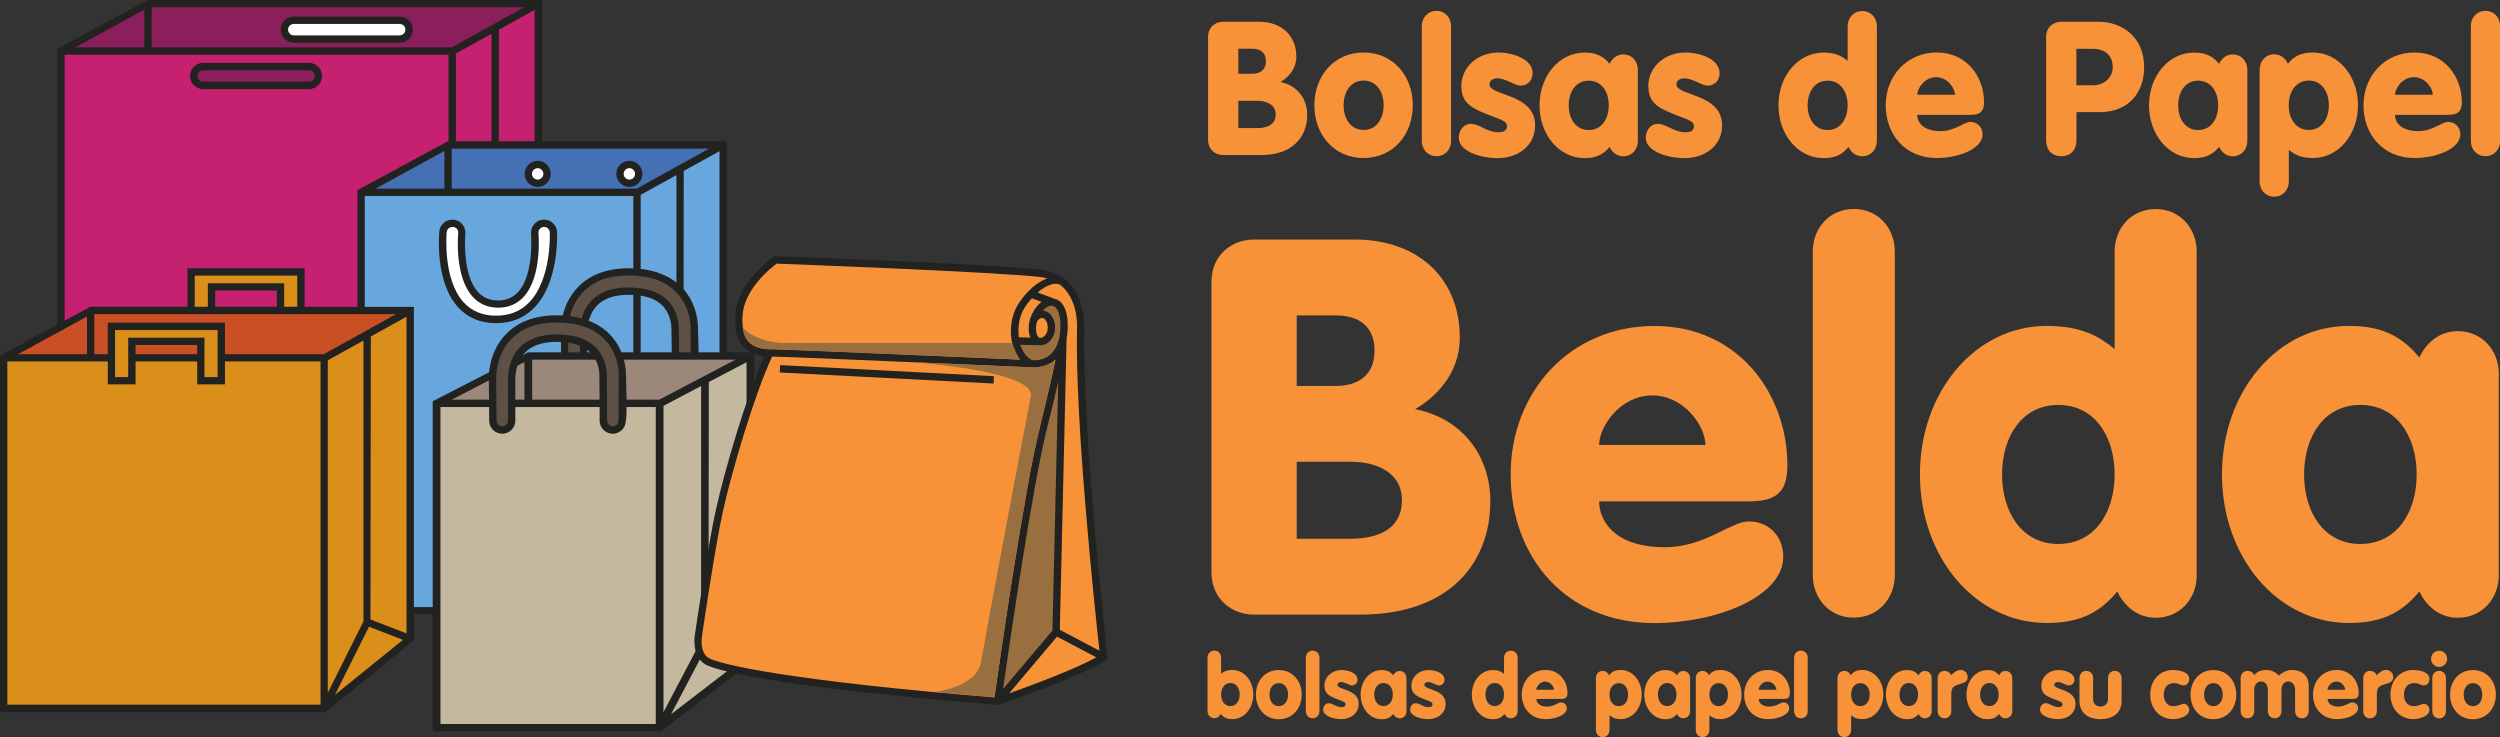 <?xml version="1.0" encoding="UTF-8"?>
<svg xmlns="http://www.w3.org/2000/svg" width="156" height="46" viewBox="0 0 156 46" fill="none">
  <rect x="0" y="0" width="156" height="46" fill="#333333" stroke="none"/>
  <g clip-path="url(#clip0_451_1747)">
    <path d="M9.217 0L3.575 3.046V24.911H28.299L33.821 20.44V0H9.217Z" fill="#222221"></path>
    <path d="M9.005 2.954H4.7L9.005 0.603V2.954Z" fill="#8B1F5B"></path>
    <path d="M9.464 0.454H32.701L28.196 2.954H9.464V0.454Z" fill="#8B1F5B"></path>
    <path d="M28.449 3.339L30.675 2.103V19.25L28.449 23.71V3.339Z" fill="#C52170"></path>
    <path d="M31.014 19.59L33.138 20.405L28.896 23.836L31.014 19.59Z" fill="#C52170"></path>
    <path d="M31.106 19.136L31.135 1.85L33.361 0.615V19.997L31.106 19.136Z" fill="#C52170"></path>
    <path d="M27.99 3.413H4.035V24.451H27.99V3.413Z" fill="#C52170"></path>
    <path d="M19.283 5.557H12.672C12.224 5.557 11.857 5.189 11.857 4.741C11.857 4.293 12.224 3.925 12.672 3.925H19.283C19.731 3.925 20.098 4.293 20.098 4.741C20.098 5.189 19.731 5.557 19.283 5.557Z" fill="#222221"></path>
    <path d="M12.678 4.385C12.482 4.385 12.322 4.545 12.322 4.741C12.322 4.936 12.482 5.097 12.678 5.097H19.289C19.484 5.097 19.645 4.936 19.645 4.741C19.645 4.545 19.484 4.385 19.289 4.385H12.678Z" fill="#8B1F5B"></path>
    <path d="M24.942 2.666H18.331C17.883 2.666 17.516 2.299 17.516 1.85C17.516 1.402 17.883 1.034 18.331 1.034H24.942C25.39 1.034 25.757 1.402 25.757 1.85C25.757 2.299 25.39 2.666 24.942 2.666Z" fill="#222221"></path>
    <path d="M18.331 1.494C18.136 1.494 17.975 1.655 17.975 1.85C17.975 2.046 18.136 2.207 18.331 2.207H24.942C25.137 2.207 25.298 2.046 25.298 1.85C25.298 1.655 25.137 1.494 24.942 1.494H18.331Z" fill="white"></path>
    <path d="M27.944 8.815L22.302 11.866V38.34H39.835L45.35 33.869V8.815H27.944Z" fill="#222221"></path>
    <path d="M23.433 11.774L27.731 9.418V11.774H23.433Z" fill="#4570B3"></path>
    <path d="M39.519 12.228H22.761V37.88H39.519V12.228Z" fill="#68A7DD"></path>
    <path d="M39.726 11.774H28.19V9.275H44.237L39.726 11.774Z" fill="#4570B3"></path>
    <path d="M39.978 12.154L42.211 10.924V32.68L39.978 37.139V12.154Z" fill="#68A7DD"></path>
    <path d="M40.426 37.265L42.55 33.019L44.673 33.835L40.426 37.265Z" fill="#68A7DD"></path>
    <path d="M44.897 33.427L42.642 32.565L42.664 10.665L44.897 9.436V33.427Z" fill="#68A7DD"></path>
    <path d="M33.551 11.665C33.103 11.665 32.736 11.297 32.736 10.849C32.736 10.401 33.103 10.033 33.551 10.033C33.998 10.033 34.366 10.401 34.366 10.849C34.366 11.297 33.998 11.665 33.551 11.665Z" fill="#222221"></path>
    <path d="M33.551 10.493C33.356 10.493 33.195 10.654 33.195 10.849C33.195 11.045 33.356 11.206 33.551 11.206C33.746 11.206 33.907 11.045 33.907 10.849C33.907 10.654 33.746 10.493 33.551 10.493Z" fill="white"></path>
    <path d="M39.273 11.665C38.825 11.665 38.458 11.297 38.458 10.849C38.458 10.401 38.825 10.033 39.273 10.033C39.72 10.033 40.088 10.401 40.088 10.849C40.088 11.297 39.72 11.665 39.273 11.665Z" fill="#222221"></path>
    <path d="M39.273 10.493C39.078 10.493 38.917 10.654 38.917 10.849C38.917 11.045 39.078 11.206 39.273 11.206C39.468 11.206 39.628 11.045 39.628 10.849C39.628 10.654 39.468 10.493 39.273 10.493Z" fill="white"></path>
    <path d="M30.951 20.164C29.975 20.164 29.183 19.831 28.586 19.176C27.134 17.578 27.398 14.624 27.41 14.498C27.41 14.073 27.771 13.705 28.225 13.705C28.678 13.705 29.04 14.073 29.04 14.521C29.04 14.567 28.799 17.084 29.82 18.216C30.147 18.578 30.555 18.75 31.077 18.75C31.599 18.75 32.007 18.572 32.334 18.216C33.361 17.084 33.132 14.573 33.132 14.544C33.132 14.073 33.493 13.705 33.947 13.705C34.4 13.705 34.762 14.073 34.762 14.521C34.762 14.636 34.888 17.578 33.361 19.176C32.736 19.831 31.927 20.164 30.951 20.164Z" fill="#222221"></path>
    <path d="M28.225 14.165C28.03 14.165 27.869 14.326 27.869 14.521C27.869 14.573 27.616 17.417 28.931 18.865C29.436 19.417 30.113 19.699 30.957 19.699C31.8 19.699 32.501 19.417 33.034 18.854C34.423 17.4 34.308 14.556 34.308 14.527C34.308 14.32 34.148 14.159 33.953 14.159C33.757 14.159 33.597 14.32 33.597 14.515C33.608 14.607 33.843 17.233 32.684 18.515C32.271 18.969 31.731 19.199 31.089 19.199C30.446 19.199 29.906 18.969 29.493 18.515C28.334 17.233 28.586 14.601 28.598 14.492C28.598 14.32 28.437 14.159 28.242 14.159L28.225 14.165Z" fill="white"></path>
    <path d="M19.008 19.141V16.739H11.696V19.141H5.636L0 22.193V44.431H20.305L25.826 39.966V19.147H19.008V19.141ZM17.275 19.141H13.43V18.13H17.275V19.141Z" fill="#222221"></path>
    <path d="M23.025 39.11L25.143 39.926L20.902 43.357L23.025 39.11Z" fill="#DB8F1B"></path>
    <path d="M20.454 43.23V22.48L22.681 21.25V38.771L20.454 43.23Z" fill="#DB8F1B"></path>
    <path d="M23.117 38.656L23.14 20.997L25.367 19.762V39.524L23.117 38.656Z" fill="#DB8F1B"></path>
    <path d="M12.15 17.199H18.549V19.141H17.734V17.676H12.97V19.141H12.15V17.199Z" fill="#DB8F1B"></path>
    <path d="M13.43 19.601H17.275H19.008H24.712L20.202 22.101H14.038V20.135H6.726V22.101H5.883V19.601H11.696H13.43Z" fill="#CA4F24"></path>
    <path d="M8 21.072V23.532H7.18V20.595H13.579V23.532H12.758V21.072H8Z" fill="#DB8F1B"></path>
    <path d="M12.305 21.526H8.459V22.101H12.305V21.526Z" fill="#CA4F24"></path>
    <path d="M5.429 22.101H1.125L5.429 19.75V22.101Z" fill="#CA4F24"></path>
    <path d="M0.459 22.555H6.726V23.985H8.459V22.555H12.305V23.985H14.038V22.555H20.001V43.971H0.459V22.555Z" fill="#DB8F1B"></path>
    <path d="M42.756 24.129C42.314 24.129 41.953 23.773 41.941 23.336L41.895 20.469C41.895 20.377 41.878 19.624 41.344 19.078C40.903 18.624 40.197 18.394 39.244 18.394C38.354 18.394 37.683 18.618 37.252 19.067C36.644 19.699 36.65 20.624 36.65 20.664V23.319C36.65 23.767 36.282 24.129 35.835 24.129C35.387 24.129 35.02 23.767 35.02 23.319L34.997 20.693C34.997 20.693 34.917 19.118 36.053 17.929C36.81 17.136 37.884 16.739 39.25 16.739C40.616 16.739 41.781 17.142 42.55 17.934C43.611 19.038 43.554 20.457 43.554 20.474C43.651 23.307 43.571 23.319 43.571 23.325C43.571 23.773 43.204 24.135 42.756 24.135V24.129Z" fill="#222221"></path>
    <path d="M39.244 17.94C40.323 17.94 41.138 18.216 41.672 18.756C42.32 19.417 42.355 20.291 42.355 20.457L42.4 23.319C42.4 23.514 42.567 23.669 42.756 23.669C42.946 23.669 43.112 23.509 43.112 23.319C43.112 23.273 43.089 20.463 43.089 20.463C43.089 20.434 43.129 19.199 42.211 18.245C41.534 17.544 40.535 17.188 39.238 17.188C37.941 17.188 37.04 17.538 36.374 18.239C35.387 19.273 35.445 20.658 35.445 20.67C35.445 20.681 35.468 23.307 35.468 23.313C35.468 23.509 35.628 23.664 35.829 23.664C36.03 23.664 36.185 23.503 36.185 23.313V20.664C36.185 20.549 36.185 19.498 36.92 18.745C37.442 18.205 38.222 17.934 39.238 17.934L39.244 17.94Z" fill="#5E5045"></path>
    <path d="M32.942 21.986L27.002 25.037V45.638H41.247L47.066 41.167V21.986H32.942Z" fill="#222221"></path>
    <path d="M32.724 22.589V24.939H28.185L32.724 22.589Z" fill="#9B887A"></path>
    <path d="M40.92 25.399H27.485V45.178H40.92V25.399Z" fill="#C4B99E"></path>
    <path d="M41.138 24.939H33.206V22.445H45.89L41.138 24.939Z" fill="#9B887A"></path>
    <path d="M41.402 25.324L43.749 24.089V39.978L41.402 44.437V25.324Z" fill="#C4B99E"></path>
    <path d="M41.872 44.569L44.111 40.317L46.343 41.133L41.872 44.569Z" fill="#C4B99E"></path>
    <path d="M46.584 40.725L44.208 39.863L44.231 23.836L46.584 22.601V40.725Z" fill="#C4B99E"></path>
    <path d="M38.234 27.066C37.792 27.066 37.43 26.709 37.419 26.273L37.402 23.405C37.402 23.307 37.39 22.56 36.851 22.014C36.409 21.561 35.703 21.331 34.75 21.331C33.861 21.331 33.189 21.555 32.759 22.003C32.15 22.635 32.156 23.56 32.156 23.601V26.255C32.156 26.703 31.789 27.066 31.341 27.066C30.893 27.066 30.526 26.703 30.526 26.255L30.503 23.629C30.503 23.629 30.423 22.049 31.559 20.865C32.317 20.072 33.39 19.676 34.756 19.676C36.122 19.676 37.287 20.078 38.056 20.871C39.095 21.945 39.066 23.348 39.06 23.405C39.152 26.244 39.049 26.255 39.049 26.255C39.049 26.703 38.681 27.066 38.234 27.066Z" fill="#222221"></path>
    <path d="M34.756 20.871C35.835 20.871 36.65 21.147 37.184 21.687C37.832 22.354 37.867 23.221 37.867 23.388L37.884 26.25C37.884 26.445 38.05 26.6 38.24 26.6C38.429 26.6 38.595 26.439 38.595 26.25C38.595 26.204 38.607 23.399 38.607 23.399C38.607 23.336 38.636 22.124 37.729 21.181C37.052 20.48 36.053 20.124 34.756 20.124C33.459 20.124 32.558 20.48 31.892 21.175C30.916 22.198 30.962 23.595 30.962 23.606C30.962 23.623 30.985 26.25 30.985 26.25C30.985 26.445 31.146 26.6 31.347 26.6C31.548 26.6 31.703 26.439 31.703 26.25V23.601C31.703 23.485 31.703 22.434 32.432 21.681C32.954 21.141 33.734 20.871 34.75 20.871H34.756Z" fill="#5E5045"></path>
    <path d="M69.11 40.983C69.093 40.845 67.515 26.962 67.664 20.423C67.664 20.394 67.739 18.394 66.39 17.377C66.39 17.377 66.39 17.377 66.384 17.371C66.017 17.101 65.552 16.894 64.949 16.825C61.965 16.486 48.535 15.986 48.398 15.986H48.323L48.26 16.027C48.168 16.09 45.993 17.601 45.878 19.676C45.827 20.555 46.005 21.221 46.412 21.647C46.716 21.968 47.141 22.158 47.698 22.221C46.561 24.75 45.224 29.33 44.685 31.749C44.174 34.019 43.376 39.512 43.37 39.553C43.359 39.604 43.123 40.897 43.967 41.431C44.862 42 50.188 43.006 62.24 43.983H62.286L62.332 43.971C62.533 43.903 67.325 42.27 69.007 41.202L69.127 41.127L69.11 40.983Z" fill="#222221"></path>
    <path d="M67.205 20.405C67.067 26.336 68.341 38.214 68.605 40.604L66.132 39.3L66.556 21.112C66.579 20.98 66.602 20.842 66.614 20.687C66.694 19.618 66.436 18.888 65.908 18.67C65.862 18.653 65.81 18.653 65.764 18.641V18.63L64.748 18.251C65.265 17.802 65.81 17.596 66.154 17.768C67.268 18.636 67.21 20.308 67.21 20.4L67.205 20.405Z" fill="#F79238"></path>
    <path d="M64.393 22.468C64.066 22.302 63.807 21.968 63.664 21.515L64.944 21.543C65.15 21.538 65.357 21.445 65.517 21.273C65.81 20.963 65.913 20.492 65.776 20.032C65.667 19.67 65.42 19.428 65.121 19.388C65.104 19.388 65.093 19.388 65.076 19.388C65.299 19.13 65.54 19.026 65.736 19.101C65.988 19.204 66.235 19.664 66.16 20.658C66.017 22.549 64.616 22.48 64.553 22.48C64.525 22.48 64.473 22.48 64.398 22.474L64.393 22.468Z" fill="#9A6F3F"></path>
    <path d="M63.91 19.239C64.054 19.009 64.215 18.802 64.387 18.613L64.995 18.837C64.892 18.911 64.794 19.009 64.697 19.124C64.18 19.75 64.106 20.509 64.261 20.98C64.272 21.015 64.295 21.038 64.312 21.066L63.578 21.049C63.492 20.411 63.606 19.739 63.916 19.233L63.91 19.239Z" fill="#F79238"></path>
    <path d="M64.869 21.078C64.8 21.061 64.737 20.969 64.691 20.836C64.628 20.635 64.622 20.354 64.708 20.061C64.812 19.905 64.944 19.825 65.058 19.842C65.179 19.86 65.282 19.98 65.34 20.164C65.443 20.52 65.334 20.802 65.19 20.951C65.093 21.055 64.978 21.101 64.869 21.078Z" fill="#F79238"></path>
    <path d="M66.034 23.819L65.672 39.346L62.59 42.995C62.998 40.139 64.439 30.22 65.38 26.525C65.667 25.405 65.879 24.52 66.034 23.813V23.819Z" fill="#9A6F3F"></path>
    <path d="M65.954 39.725L68.41 41.018C67.015 41.788 64.306 42.788 62.969 43.265L65.959 39.725H65.954Z" fill="#F79238"></path>
    <path d="M46.739 21.336C46.423 21.003 46.286 20.451 46.332 19.704C46.429 18.038 48.117 16.705 48.461 16.452C49.574 16.492 62.045 16.963 64.898 17.285C65.058 17.302 65.208 17.337 65.345 17.371C64.714 17.601 64.031 18.187 63.526 18.998C63.078 19.716 62.952 20.739 63.21 21.601C63.308 21.928 63.457 22.21 63.647 22.44C60.312 22.29 49.012 21.79 48.122 21.79C47.48 21.79 47.032 21.641 46.745 21.336H46.739Z" fill="#F79238"></path>
    <path d="M43.812 39.633C43.824 39.575 44.616 34.105 45.121 31.852C45.672 29.398 47.043 24.704 48.18 22.25C49.649 22.273 64.37 22.928 64.519 22.934C64.519 22.934 65.259 22.974 65.862 22.44C65.707 23.21 65.431 24.445 64.932 26.428C63.905 30.462 62.292 41.828 62.051 43.517C49.391 42.489 44.84 41.455 44.203 41.052C43.623 40.684 43.806 39.656 43.812 39.639V39.633Z" fill="#F79238"></path>
    <path d="M48.68 22.783L48.656 23.242L61.999 23.933L62.023 23.474L48.68 22.783Z" fill="#222221"></path>
    <path d="M46.36 20.463C46.36 20.463 47.193 21.405 49.058 21.405H63.159C63.159 21.405 63.451 22.204 63.641 22.434L48.254 21.79C48.254 21.79 46.464 22.003 46.355 20.463H46.36Z" fill="#9A6F3F"></path>
    <path d="M58.315 43.184C58.315 43.184 60.949 42.88 61.213 41.317C61.477 39.754 64.106 25.755 64.318 24.761C64.72 23.123 56.794 22.589 56.794 22.589L63.813 22.894L64.645 22.922C64.645 22.922 65.483 22.848 65.868 22.428L65.248 25.169C65.248 25.169 64.513 28.226 64.278 29.519C64.043 30.812 63.285 35.3 63.118 36.358C62.952 37.415 62.057 43.506 62.057 43.506L58.315 43.178V43.184Z" fill="#9A6F3F"></path>
    <path d="M75.383 2.304C75.383 1.695 75.836 1.356 76.33 1.356H78.557C79.992 1.356 80.892 2.247 80.892 3.528C80.892 4.379 80.296 4.885 79.9 5.12C80.915 5.321 81.57 6.126 81.57 7.166C81.57 8.487 80.72 9.677 78.677 9.677H76.33C75.842 9.677 75.383 9.338 75.383 8.729V2.304ZM77.271 4.603H78.132C78.666 4.603 78.993 4.333 78.993 3.821C78.993 3.31 78.677 3.04 78.132 3.04H77.271V4.603ZM77.271 7.993H78.459C79.09 7.993 79.601 7.769 79.601 7.143C79.601 6.516 79.016 6.292 78.459 6.292H77.271V7.999V7.993Z" fill="#F79238"></path>
    <path d="M88.158 6.568C88.158 8.401 86.936 9.861 85.088 9.861C83.24 9.861 82.017 8.401 82.017 6.568C82.017 4.735 83.246 3.276 85.088 3.276C86.93 3.276 88.158 4.735 88.158 6.568ZM83.842 6.568C83.842 7.407 84.284 8.108 85.088 8.108C85.891 8.108 86.339 7.407 86.339 6.568C86.339 5.729 85.897 5.028 85.088 5.028C84.279 5.028 83.842 5.729 83.842 6.568Z" fill="#F79238"></path>
    <path d="M88.721 1.626C88.721 1.103 89.094 0.678 89.633 0.678C90.173 0.678 90.546 1.098 90.546 1.626V8.798C90.546 9.326 90.173 9.746 89.633 9.746C89.094 9.746 88.721 9.326 88.721 8.798V1.626Z" fill="#F79238"></path>
    <path d="M91.774 7.729C92.348 7.729 92.744 8.252 93.524 8.252C93.897 8.252 94.035 8.08 94.035 7.89C94.035 7.516 93.639 7.482 92.623 7.062C91.688 6.677 91.188 6.327 91.188 5.344C91.188 4.304 92.078 3.276 93.536 3.276C94.27 3.276 95.636 3.626 95.636 4.574C95.636 5.028 95.309 5.344 94.879 5.344C94.517 5.344 93.978 4.89 93.421 4.89C93.174 4.89 92.945 5.005 92.945 5.275C92.945 5.988 95.791 5.827 95.791 7.821C95.791 9.108 94.707 9.867 93.455 9.867C92.313 9.867 91.028 9.413 91.028 8.602C91.028 8.091 91.366 7.729 91.774 7.729Z" fill="#F79238"></path>
    <path d="M102.202 8.804C102.202 9.332 101.829 9.752 101.289 9.752C100.847 9.752 100.566 9.447 100.44 9.166C100.032 9.666 99.567 9.867 98.879 9.867C97.289 9.867 96.067 8.407 96.067 6.574C96.067 4.741 97.289 3.281 98.879 3.281C99.567 3.281 100.032 3.482 100.44 3.982C100.566 3.701 100.847 3.396 101.289 3.396C101.829 3.396 102.202 3.816 102.202 4.344V8.809V8.804ZM97.886 6.574C97.886 7.413 98.328 8.114 99.137 8.114C99.946 8.114 100.388 7.413 100.388 6.574C100.388 5.735 99.946 5.034 99.137 5.034C98.328 5.034 97.886 5.735 97.886 6.574Z" fill="#F79238"></path>
    <path d="M103.441 7.729C104.015 7.729 104.411 8.252 105.192 8.252C105.565 8.252 105.703 8.08 105.703 7.89C105.703 7.516 105.307 7.482 104.291 7.062C103.355 6.677 102.856 6.327 102.856 5.344C102.856 4.304 103.746 3.276 105.203 3.276C105.938 3.276 107.304 3.626 107.304 4.574C107.304 5.028 106.977 5.344 106.546 5.344C106.185 5.344 105.645 4.89 105.089 4.89C104.842 4.89 104.612 5.005 104.612 5.275C104.612 5.988 107.459 5.827 107.459 7.821C107.459 9.108 106.374 9.867 105.123 9.867C103.981 9.867 102.695 9.413 102.695 8.602C102.695 8.091 103.034 7.729 103.441 7.729Z" fill="#F79238"></path>
    <path d="M117.112 8.803C117.112 9.332 116.739 9.752 116.199 9.752C115.757 9.752 115.476 9.447 115.35 9.166C114.943 9.665 114.478 9.867 113.789 9.867C112.199 9.867 110.977 8.407 110.977 6.574C110.977 4.741 112.199 3.281 113.789 3.281C114.569 3.281 114.965 3.528 115.293 3.798V1.638C115.293 1.115 115.666 0.69 116.205 0.69C116.745 0.69 117.118 1.109 117.118 1.638V8.809L117.112 8.803ZM112.796 6.574C112.796 7.413 113.238 8.114 114.042 8.114C114.845 8.114 115.293 7.413 115.293 6.574C115.293 5.735 114.851 5.034 114.042 5.034C113.232 5.034 112.796 5.735 112.796 6.574Z" fill="#F79238"></path>
    <path d="M119.631 7.166C119.631 7.551 119.924 8.183 121.089 8.183C121.99 8.183 122.535 7.608 122.954 7.608C123.373 7.608 123.712 7.924 123.712 8.39C123.712 9.275 122.231 9.861 120.854 9.861C118.891 9.861 117.669 8.401 117.669 6.568C117.669 4.735 118.989 3.276 120.854 3.276C122.719 3.276 123.804 4.781 123.804 6.373C123.804 7.016 123.5 7.166 122.92 7.166H119.631ZM121.99 5.913C121.99 5.505 121.525 4.816 120.814 4.816C120.102 4.816 119.637 5.505 119.637 5.913H121.996H121.99Z" fill="#F79238"></path>
    <path d="M127.678 2.304C127.678 1.695 128.131 1.356 128.625 1.356H130.949C132.407 1.356 133.795 2.304 133.795 4.183C133.795 5.81 132.803 6.999 131.006 6.999H129.571V8.74C129.571 9.407 129.175 9.746 128.625 9.746C128.074 9.746 127.678 9.407 127.678 8.74V2.304ZM129.566 5.321H130.582C131.385 5.321 131.833 4.77 131.833 4.189C131.833 3.442 131.333 3.046 130.582 3.046H129.566V5.321Z" fill="#F79238"></path>
    <path d="M140.235 8.804C140.235 9.332 139.862 9.752 139.322 9.752C138.88 9.752 138.599 9.447 138.473 9.166C138.065 9.666 137.6 9.867 136.912 9.867C135.322 9.867 134.1 8.407 134.1 6.574C134.1 4.741 135.322 3.281 136.912 3.281C137.6 3.281 138.065 3.482 138.473 3.982C138.599 3.701 138.88 3.396 139.322 3.396C139.856 3.396 140.235 3.816 140.235 4.344V8.809V8.804ZM135.919 6.574C135.919 7.413 136.361 8.114 137.164 8.114C137.968 8.114 138.415 7.413 138.415 6.574C138.415 5.735 137.974 5.034 137.164 5.034C136.355 5.034 135.919 5.735 135.919 6.574Z" fill="#F79238"></path>
    <path d="M141.004 4.339C141.004 3.816 141.377 3.39 141.916 3.39C142.358 3.39 142.639 3.695 142.766 3.977C143.173 3.477 143.638 3.276 144.327 3.276C145.916 3.276 147.139 4.735 147.139 6.568C147.139 8.401 145.916 9.861 144.327 9.861C143.546 9.861 143.15 9.614 142.823 9.349V11.326C142.823 11.855 142.45 12.274 141.911 12.274C141.371 12.274 140.998 11.855 140.998 11.326V4.339H141.004ZM145.32 6.568C145.32 5.729 144.878 5.028 144.068 5.028C143.259 5.028 142.817 5.729 142.817 6.568C142.817 7.407 143.259 8.108 144.068 8.108C144.878 8.108 145.32 7.407 145.32 6.568Z" fill="#F79238"></path>
    <path d="M149.446 7.166C149.446 7.551 149.739 8.183 150.904 8.183C151.805 8.183 152.35 7.608 152.769 7.608C153.188 7.608 153.526 7.924 153.526 8.39C153.526 9.275 152.046 9.861 150.668 9.861C148.706 9.861 147.483 8.401 147.483 6.568C147.483 4.735 148.803 3.276 150.668 3.276C152.534 3.276 153.618 4.781 153.618 6.373C153.618 7.016 153.314 7.166 152.734 7.166H149.446ZM151.805 5.913C151.805 5.505 151.34 4.816 150.628 4.816C149.917 4.816 149.452 5.505 149.452 5.913H151.81H151.805Z" fill="#F79238"></path>
    <path d="M154.181 1.626C154.181 1.103 154.554 0.678 155.093 0.678C155.633 0.678 156.006 1.098 156.006 1.626V8.798C156.006 9.326 155.633 9.746 155.093 9.746C154.554 9.746 154.181 9.326 154.181 8.798V1.626Z" fill="#F79238"></path>
    <path d="M75.595 17.607C75.595 15.895 76.875 14.946 78.252 14.946H84.525C88.566 14.946 91.091 17.446 91.091 21.061C91.091 23.463 89.415 24.876 88.302 25.531C91.16 26.089 92.996 28.358 92.996 31.283C92.996 34.996 90.597 38.352 84.853 38.352H78.252C76.875 38.352 75.595 37.398 75.595 35.691V17.613V17.607ZM80.915 24.083H83.343C84.853 24.083 85.771 23.325 85.771 21.882C85.771 20.44 84.887 19.681 83.343 19.681H80.915V24.089V24.083ZM80.915 33.617H84.261C86.035 33.617 87.481 32.99 87.481 31.215C87.481 29.439 85.84 28.812 84.261 28.812H80.915V33.611V33.617Z" fill="#F79238"></path>
    <path d="M99.786 31.283C99.786 32.37 100.606 34.145 103.889 34.145C106.414 34.145 107.958 32.536 109.14 32.536C110.323 32.536 111.275 33.421 111.275 34.737C111.275 37.237 107.103 38.88 103.229 38.88C97.714 38.88 94.265 34.772 94.265 29.611C94.265 24.451 97.972 20.342 103.229 20.342C108.486 20.342 111.534 24.583 111.534 29.054C111.534 30.864 110.678 31.289 109.037 31.289H99.78L99.786 31.283ZM106.42 27.767C106.42 26.617 105.106 24.675 103.103 24.675C101.1 24.675 99.786 26.617 99.786 27.767H106.42Z" fill="#F79238"></path>
    <path d="M113.118 15.699C113.118 14.222 114.168 13.039 115.677 13.039C117.187 13.039 118.237 14.222 118.237 15.699V35.88C118.237 37.357 117.187 38.541 115.677 38.541C114.168 38.541 113.118 37.357 113.118 35.88V15.699Z" fill="#F79238"></path>
    <path d="M137.078 35.886C137.078 37.363 136.028 38.547 134.519 38.547C133.273 38.547 132.481 37.691 132.12 36.903C130.972 38.317 129.658 38.874 127.718 38.874C123.253 38.874 119.804 34.766 119.804 29.605C119.804 24.445 123.253 20.337 127.718 20.337C129.916 20.337 131.035 21.026 131.953 21.785V15.705C131.953 14.228 133.003 13.044 134.513 13.044C136.022 13.044 137.072 14.228 137.072 15.705V35.886H137.078ZM124.929 29.605C124.929 31.973 126.174 33.944 128.441 33.944C130.708 33.944 131.953 31.973 131.953 29.605C131.953 27.238 130.708 25.267 128.441 25.267C126.174 25.267 124.929 27.238 124.929 29.605Z" fill="#F79238"></path>
    <path d="M155.925 35.886C155.925 37.363 154.875 38.547 153.366 38.547C152.12 38.547 151.328 37.691 150.967 36.903C149.819 38.317 148.505 38.874 146.565 38.874C142.1 38.874 138.651 34.766 138.651 29.605C138.651 24.445 142.1 20.337 146.565 20.337C148.505 20.337 149.813 20.894 150.967 22.308C151.328 21.52 152.115 20.664 153.366 20.664C154.875 20.664 155.925 21.848 155.925 23.325V35.881V35.886ZM143.776 29.605C143.776 31.973 145.021 33.944 147.288 33.944C149.555 33.944 150.8 31.973 150.8 29.605C150.8 27.238 149.555 25.267 147.288 25.267C145.021 25.267 143.776 27.238 143.776 29.605Z" fill="#F79238"></path>
    <path d="M75.349 41.041C75.349 40.794 75.521 40.598 75.773 40.598C76.026 40.598 76.198 40.794 76.198 41.041V42.047C76.347 41.92 76.537 41.805 76.898 41.805C77.638 41.805 78.207 42.483 78.207 43.339C78.207 44.196 77.638 44.874 76.898 44.874C76.577 44.874 76.359 44.782 76.169 44.546C76.112 44.678 75.98 44.816 75.773 44.816C75.521 44.816 75.349 44.621 75.349 44.374V41.035V41.041ZM76.198 43.339C76.198 43.73 76.404 44.058 76.778 44.058C77.151 44.058 77.357 43.73 77.357 43.339C77.357 42.949 77.151 42.621 76.778 42.621C76.404 42.621 76.198 42.949 76.198 43.339Z" fill="#F79238"></path>
    <path d="M81.225 43.345C81.225 44.201 80.657 44.88 79.796 44.88C78.936 44.88 78.367 44.201 78.367 43.345C78.367 42.489 78.936 41.811 79.796 41.811C80.657 41.811 81.225 42.489 81.225 43.345ZM79.217 43.345C79.217 43.736 79.423 44.063 79.796 44.063C80.169 44.063 80.376 43.736 80.376 43.345C80.376 42.954 80.169 42.627 79.796 42.627C79.423 42.627 79.217 42.954 79.217 43.345Z" fill="#F79238"></path>
    <path d="M81.484 41.041C81.484 40.794 81.656 40.598 81.908 40.598C82.161 40.598 82.333 40.794 82.333 41.041V44.38C82.333 44.627 82.161 44.822 81.908 44.822C81.656 44.822 81.484 44.627 81.484 44.38V41.041Z" fill="#F79238"></path>
    <path d="M82.907 43.88C83.171 43.88 83.36 44.127 83.722 44.127C83.894 44.127 83.963 44.046 83.963 43.96C83.963 43.788 83.779 43.77 83.309 43.575C82.873 43.397 82.643 43.23 82.643 42.776C82.643 42.294 83.056 41.811 83.733 41.811C84.078 41.811 84.709 41.972 84.709 42.414C84.709 42.627 84.56 42.771 84.359 42.771C84.192 42.771 83.94 42.558 83.682 42.558C83.567 42.558 83.458 42.615 83.458 42.736C83.458 43.069 84.784 42.989 84.784 43.92C84.784 44.517 84.279 44.874 83.699 44.874C83.165 44.874 82.568 44.661 82.568 44.288C82.568 44.046 82.723 43.88 82.918 43.88H82.907Z" fill="#F79238"></path>
    <path d="M87.762 44.38C87.762 44.627 87.59 44.822 87.338 44.822C87.131 44.822 86.999 44.678 86.942 44.552C86.752 44.788 86.534 44.88 86.213 44.88C85.472 44.88 84.904 44.201 84.904 43.345C84.904 42.489 85.472 41.811 86.213 41.811C86.534 41.811 86.752 41.903 86.942 42.139C86.999 42.006 87.131 41.868 87.338 41.868C87.59 41.868 87.762 42.064 87.762 42.311V44.391V44.38ZM85.754 43.34C85.754 43.73 85.96 44.058 86.333 44.058C86.706 44.058 86.913 43.73 86.913 43.34C86.913 42.949 86.706 42.621 86.333 42.621C85.96 42.621 85.754 42.949 85.754 43.34Z" fill="#F79238"></path>
    <path d="M88.336 43.88C88.6 43.88 88.79 44.127 89.151 44.127C89.323 44.127 89.392 44.046 89.392 43.96C89.392 43.788 89.208 43.77 88.738 43.575C88.302 43.397 88.072 43.23 88.072 42.776C88.072 42.294 88.485 41.811 89.162 41.811C89.507 41.811 90.138 41.972 90.138 42.414C90.138 42.627 89.989 42.771 89.782 42.771C89.616 42.771 89.363 42.558 89.105 42.558C88.99 42.558 88.881 42.615 88.881 42.736C88.881 43.069 90.207 42.989 90.207 43.92C90.207 44.517 89.702 44.874 89.122 44.874C88.589 44.874 87.992 44.661 87.992 44.288C87.992 44.046 88.147 43.88 88.342 43.88H88.336Z" fill="#F79238"></path>
    <path d="M94.701 44.38C94.701 44.627 94.529 44.822 94.276 44.822C94.07 44.822 93.938 44.678 93.88 44.552C93.691 44.788 93.473 44.88 93.151 44.88C92.411 44.88 91.843 44.201 91.843 43.345C91.843 42.489 92.411 41.811 93.151 41.811C93.513 41.811 93.702 41.926 93.851 42.052V41.047C93.851 40.8 94.023 40.604 94.276 40.604C94.529 40.604 94.701 40.8 94.701 41.047V44.385V44.38ZM92.692 43.339C92.692 43.73 92.899 44.058 93.272 44.058C93.645 44.058 93.851 43.73 93.851 43.339C93.851 42.949 93.645 42.621 93.272 42.621C92.899 42.621 92.692 42.949 92.692 43.339Z" fill="#F79238"></path>
    <path d="M95.871 43.621C95.871 43.799 96.009 44.092 96.549 44.092C96.968 44.092 97.22 43.828 97.415 43.828C97.611 43.828 97.771 43.977 97.771 44.19C97.771 44.604 97.082 44.874 96.44 44.874C95.527 44.874 94.959 44.196 94.959 43.34C94.959 42.483 95.573 41.805 96.44 41.805C97.306 41.805 97.811 42.506 97.811 43.248C97.811 43.546 97.668 43.615 97.398 43.615H95.866L95.871 43.621ZM96.968 43.041C96.968 42.851 96.75 42.529 96.417 42.529C96.084 42.529 95.866 42.851 95.866 43.041H96.962H96.968Z" fill="#F79238"></path>
    <path d="M99.585 42.305C99.585 42.058 99.757 41.863 100.009 41.863C100.216 41.863 100.348 42.006 100.405 42.133C100.595 41.897 100.813 41.805 101.134 41.805C101.875 41.805 102.443 42.483 102.443 43.34C102.443 44.196 101.875 44.874 101.134 44.874C100.773 44.874 100.583 44.759 100.434 44.632V45.552C100.434 45.799 100.262 45.994 100.009 45.994C99.757 45.994 99.585 45.799 99.585 45.552V42.299V42.305ZM101.593 43.345C101.593 42.955 101.387 42.627 101.014 42.627C100.641 42.627 100.434 42.955 100.434 43.345C100.434 43.736 100.641 44.063 101.014 44.063C101.387 44.063 101.593 43.736 101.593 43.345Z" fill="#F79238"></path>
    <path d="M105.462 44.38C105.462 44.627 105.289 44.822 105.037 44.822C104.83 44.822 104.698 44.678 104.641 44.552C104.451 44.788 104.233 44.88 103.912 44.88C103.172 44.88 102.603 44.201 102.603 43.345C102.603 42.489 103.172 41.811 103.912 41.811C104.233 41.811 104.451 41.903 104.641 42.139C104.698 42.006 104.83 41.868 105.037 41.868C105.289 41.868 105.462 42.064 105.462 42.311V44.391V44.38ZM103.453 43.34C103.453 43.73 103.659 44.058 104.033 44.058C104.406 44.058 104.612 43.73 104.612 43.34C104.612 42.949 104.406 42.621 104.033 42.621C103.659 42.621 103.453 42.949 103.453 43.34Z" fill="#F79238"></path>
    <path d="M105.817 42.305C105.817 42.058 105.99 41.863 106.242 41.863C106.449 41.863 106.581 42.006 106.638 42.133C106.827 41.897 107.046 41.805 107.367 41.805C108.107 41.805 108.675 42.483 108.675 43.34C108.675 44.196 108.107 44.874 107.367 44.874C107.005 44.874 106.816 44.759 106.667 44.632V45.552C106.667 45.799 106.495 45.994 106.242 45.994C105.99 45.994 105.817 45.799 105.817 45.552V42.299V42.305ZM107.826 43.345C107.826 42.955 107.619 42.627 107.246 42.627C106.873 42.627 106.667 42.955 106.667 43.345C106.667 43.736 106.873 44.063 107.246 44.063C107.619 44.063 107.826 43.736 107.826 43.345Z" fill="#F79238"></path>
    <path d="M109.749 43.621C109.749 43.799 109.886 44.092 110.426 44.092C110.845 44.092 111.097 43.828 111.292 43.828C111.488 43.828 111.648 43.977 111.648 44.19C111.648 44.604 110.96 44.874 110.317 44.874C109.404 44.874 108.836 44.196 108.836 43.34C108.836 42.483 109.45 41.805 110.317 41.805C111.183 41.805 111.688 42.506 111.688 43.248C111.688 43.546 111.545 43.615 111.275 43.615H109.743L109.749 43.621ZM110.845 43.041C110.845 42.851 110.627 42.529 110.294 42.529C109.961 42.529 109.743 42.851 109.743 43.041H110.839H110.845Z" fill="#F79238"></path>
    <path d="M111.952 41.041C111.952 40.794 112.125 40.598 112.377 40.598C112.63 40.598 112.802 40.794 112.802 41.041V44.38C112.802 44.627 112.63 44.822 112.377 44.822C112.125 44.822 111.952 44.627 111.952 44.38V41.041Z" fill="#F79238"></path>
    <path d="M114.661 42.305C114.661 42.058 114.833 41.863 115.086 41.863C115.293 41.863 115.425 42.006 115.482 42.133C115.671 41.897 115.889 41.805 116.211 41.805C116.951 41.805 117.519 42.483 117.519 43.34C117.519 44.196 116.951 44.874 116.211 44.874C115.849 44.874 115.66 44.759 115.511 44.632V45.552C115.511 45.799 115.339 45.994 115.086 45.994C114.833 45.994 114.661 45.799 114.661 45.552V42.299V42.305ZM116.67 43.345C116.67 42.955 116.463 42.627 116.09 42.627C115.717 42.627 115.511 42.955 115.511 43.345C115.511 43.736 115.717 44.063 116.09 44.063C116.463 44.063 116.67 43.736 116.67 43.345Z" fill="#F79238"></path>
    <path d="M120.538 44.38C120.538 44.627 120.366 44.822 120.113 44.822C119.907 44.822 119.775 44.678 119.717 44.552C119.528 44.788 119.31 44.88 118.989 44.88C118.248 44.88 117.68 44.201 117.68 43.345C117.68 42.489 118.248 41.811 118.989 41.811C119.31 41.811 119.528 41.903 119.717 42.139C119.775 42.006 119.907 41.868 120.113 41.868C120.36 41.868 120.538 42.064 120.538 42.311V44.391V44.38ZM118.529 43.34C118.529 43.73 118.736 44.058 119.109 44.058C119.482 44.058 119.689 43.73 119.689 43.34C119.689 42.949 119.482 42.621 119.109 42.621C118.736 42.621 118.529 42.949 118.529 43.34Z" fill="#F79238"></path>
    <path d="M120.911 42.305C120.911 42.058 121.083 41.863 121.336 41.863C121.565 41.863 121.703 42.012 121.761 42.133C121.904 41.966 122.111 41.805 122.346 41.805C122.564 41.805 122.782 41.978 122.782 42.248C122.782 42.541 122.558 42.61 122.248 42.702C121.881 42.811 121.761 42.908 121.761 43.345V44.38C121.761 44.627 121.588 44.822 121.336 44.822C121.083 44.822 120.911 44.627 120.911 44.38V42.299V42.305Z" fill="#F79238"></path>
    <path d="M125.566 44.38C125.566 44.627 125.393 44.822 125.141 44.822C124.934 44.822 124.802 44.678 124.745 44.552C124.556 44.788 124.337 44.88 124.016 44.88C123.276 44.88 122.708 44.201 122.708 43.345C122.708 42.489 123.276 41.811 124.016 41.811C124.337 41.811 124.556 41.903 124.745 42.139C124.802 42.006 124.934 41.868 125.141 41.868C125.393 41.868 125.566 42.064 125.566 42.311V44.391V44.38ZM123.557 43.34C123.557 43.73 123.764 44.058 124.137 44.058C124.51 44.058 124.716 43.73 124.716 43.34C124.716 42.949 124.51 42.621 124.137 42.621C123.764 42.621 123.557 42.949 123.557 43.34Z" fill="#F79238"></path>
    <path d="M127.649 43.88C127.913 43.88 128.102 44.127 128.464 44.127C128.636 44.127 128.705 44.046 128.705 43.96C128.705 43.788 128.521 43.77 128.045 43.575C127.609 43.397 127.379 43.23 127.379 42.776C127.379 42.294 127.792 41.811 128.47 41.811C128.814 41.811 129.445 41.972 129.445 42.414C129.445 42.627 129.29 42.771 129.089 42.771C128.923 42.771 128.67 42.558 128.412 42.558C128.297 42.558 128.188 42.615 128.188 42.736C128.188 43.069 129.514 42.989 129.514 43.92C129.514 44.517 129.009 44.874 128.429 44.874C127.896 44.874 127.299 44.661 127.299 44.288C127.299 44.046 127.454 43.88 127.649 43.88Z" fill="#F79238"></path>
    <path d="M132.389 43.747C132.389 44.529 131.781 44.879 131.075 44.879C130.369 44.879 129.761 44.529 129.761 43.747V42.305C129.761 42.058 129.933 41.862 130.186 41.862C130.438 41.862 130.61 42.058 130.61 42.305V43.627C130.61 43.949 130.857 44.092 131.075 44.092C131.293 44.092 131.54 43.943 131.54 43.627V42.305C131.54 42.058 131.712 41.862 131.965 41.862C132.217 41.862 132.389 42.058 132.389 42.305V43.747Z" fill="#F79238"></path>
    <path d="M135.603 41.811C135.982 41.811 136.608 41.92 136.608 42.374C136.608 42.604 136.453 42.771 136.258 42.771C136.039 42.771 135.982 42.627 135.649 42.627C135.219 42.627 135.018 42.955 135.018 43.345C135.018 43.736 135.224 44.063 135.598 44.063C135.971 44.063 136.131 43.914 136.258 43.914C136.453 43.914 136.608 44.109 136.608 44.288C136.608 44.713 135.942 44.874 135.603 44.874C134.742 44.874 134.174 44.196 134.174 43.34C134.174 42.483 134.742 41.805 135.603 41.805V41.811Z" fill="#F79238"></path>
    <path d="M139.546 43.345C139.546 44.201 138.978 44.88 138.117 44.88C137.256 44.88 136.688 44.201 136.688 43.345C136.688 42.489 137.256 41.811 138.117 41.811C138.978 41.811 139.546 42.489 139.546 43.345ZM137.537 43.345C137.537 43.736 137.744 44.063 138.117 44.063C138.49 44.063 138.697 43.736 138.697 43.345C138.697 42.954 138.49 42.627 138.117 42.627C137.744 42.627 137.537 42.954 137.537 43.345Z" fill="#F79238"></path>
    <path d="M139.821 42.305C139.821 42.058 139.994 41.863 140.246 41.863C140.476 41.863 140.613 42.012 140.671 42.133C140.809 41.92 141.096 41.805 141.4 41.805C141.647 41.805 141.979 41.891 142.186 42.156C142.387 42.006 142.639 41.805 143.007 41.805C143.592 41.805 144.063 42.11 144.063 42.805V44.38C144.063 44.627 143.891 44.822 143.638 44.822C143.385 44.822 143.213 44.627 143.213 44.38V43.035C143.213 42.771 143.064 42.523 142.789 42.523C142.513 42.523 142.364 42.771 142.364 43.035V44.38C142.364 44.627 142.192 44.822 141.939 44.822C141.687 44.822 141.515 44.627 141.515 44.38V43.035C141.515 42.771 141.365 42.523 141.09 42.523C140.814 42.523 140.665 42.771 140.665 43.035V44.38C140.665 44.627 140.493 44.822 140.24 44.822C139.988 44.822 139.816 44.627 139.816 44.38V42.299L139.821 42.305Z" fill="#F79238"></path>
    <path d="M145.245 43.621C145.245 43.799 145.383 44.092 145.922 44.092C146.341 44.092 146.594 43.828 146.789 43.828C146.984 43.828 147.145 43.977 147.145 44.19C147.145 44.604 146.456 44.874 145.813 44.874C144.901 44.874 144.332 44.196 144.332 43.34C144.332 42.483 144.947 41.805 145.813 41.805C146.68 41.805 147.185 42.506 147.185 43.248C147.185 43.546 147.041 43.615 146.772 43.615H145.239L145.245 43.621ZM146.341 43.041C146.341 42.851 146.123 42.529 145.79 42.529C145.457 42.529 145.239 42.851 145.239 43.041H146.335H146.341Z" fill="#F79238"></path>
    <path d="M147.466 42.305C147.466 42.058 147.638 41.863 147.891 41.863C148.12 41.863 148.258 42.012 148.315 42.133C148.459 41.966 148.665 41.805 148.901 41.805C149.119 41.805 149.337 41.978 149.337 42.248C149.337 42.541 149.113 42.61 148.803 42.702C148.436 42.811 148.315 42.908 148.315 43.345V44.38C148.315 44.627 148.143 44.822 147.891 44.822C147.638 44.822 147.466 44.627 147.466 44.38V42.299V42.305Z" fill="#F79238"></path>
    <path d="M150.594 41.811C150.973 41.811 151.598 41.92 151.598 42.374C151.598 42.604 151.443 42.771 151.248 42.771C151.03 42.771 150.973 42.627 150.64 42.627C150.209 42.627 150.008 42.955 150.008 43.345C150.008 43.736 150.215 44.063 150.588 44.063C150.961 44.063 151.122 43.914 151.248 43.914C151.443 43.914 151.598 44.109 151.598 44.288C151.598 44.713 150.927 44.874 150.594 44.874C149.733 44.874 149.165 44.196 149.165 43.34C149.165 42.483 149.733 41.805 150.594 41.805V41.811Z" fill="#F79238"></path>
    <path d="M152.201 40.604C152.476 40.604 152.706 40.828 152.706 41.11C152.706 41.391 152.476 41.615 152.201 41.615C151.925 41.615 151.696 41.391 151.696 41.11C151.696 40.828 151.925 40.604 152.201 40.604ZM151.776 42.305C151.776 42.058 151.948 41.863 152.201 41.863C152.453 41.863 152.625 42.058 152.625 42.305V44.385C152.625 44.632 152.453 44.828 152.201 44.828C151.948 44.828 151.776 44.632 151.776 44.385V42.305Z" fill="#F79238"></path>
    <path d="M155.742 43.345C155.742 44.201 155.174 44.88 154.313 44.88C153.452 44.88 152.884 44.201 152.884 43.345C152.884 42.489 153.452 41.811 154.313 41.811C155.174 41.811 155.742 42.489 155.742 43.345ZM153.733 43.345C153.733 43.736 153.94 44.063 154.313 44.063C154.686 44.063 154.892 43.736 154.892 43.345C154.892 42.954 154.686 42.627 154.313 42.627C153.94 42.627 153.733 42.954 153.733 43.345Z" fill="#F79238"></path>
  </g>
  <defs>
    <clipPath id="clip0_451_1747">
      <rect width="156" height="46" fill="white"></rect>
    </clipPath>
  </defs>
</svg>
